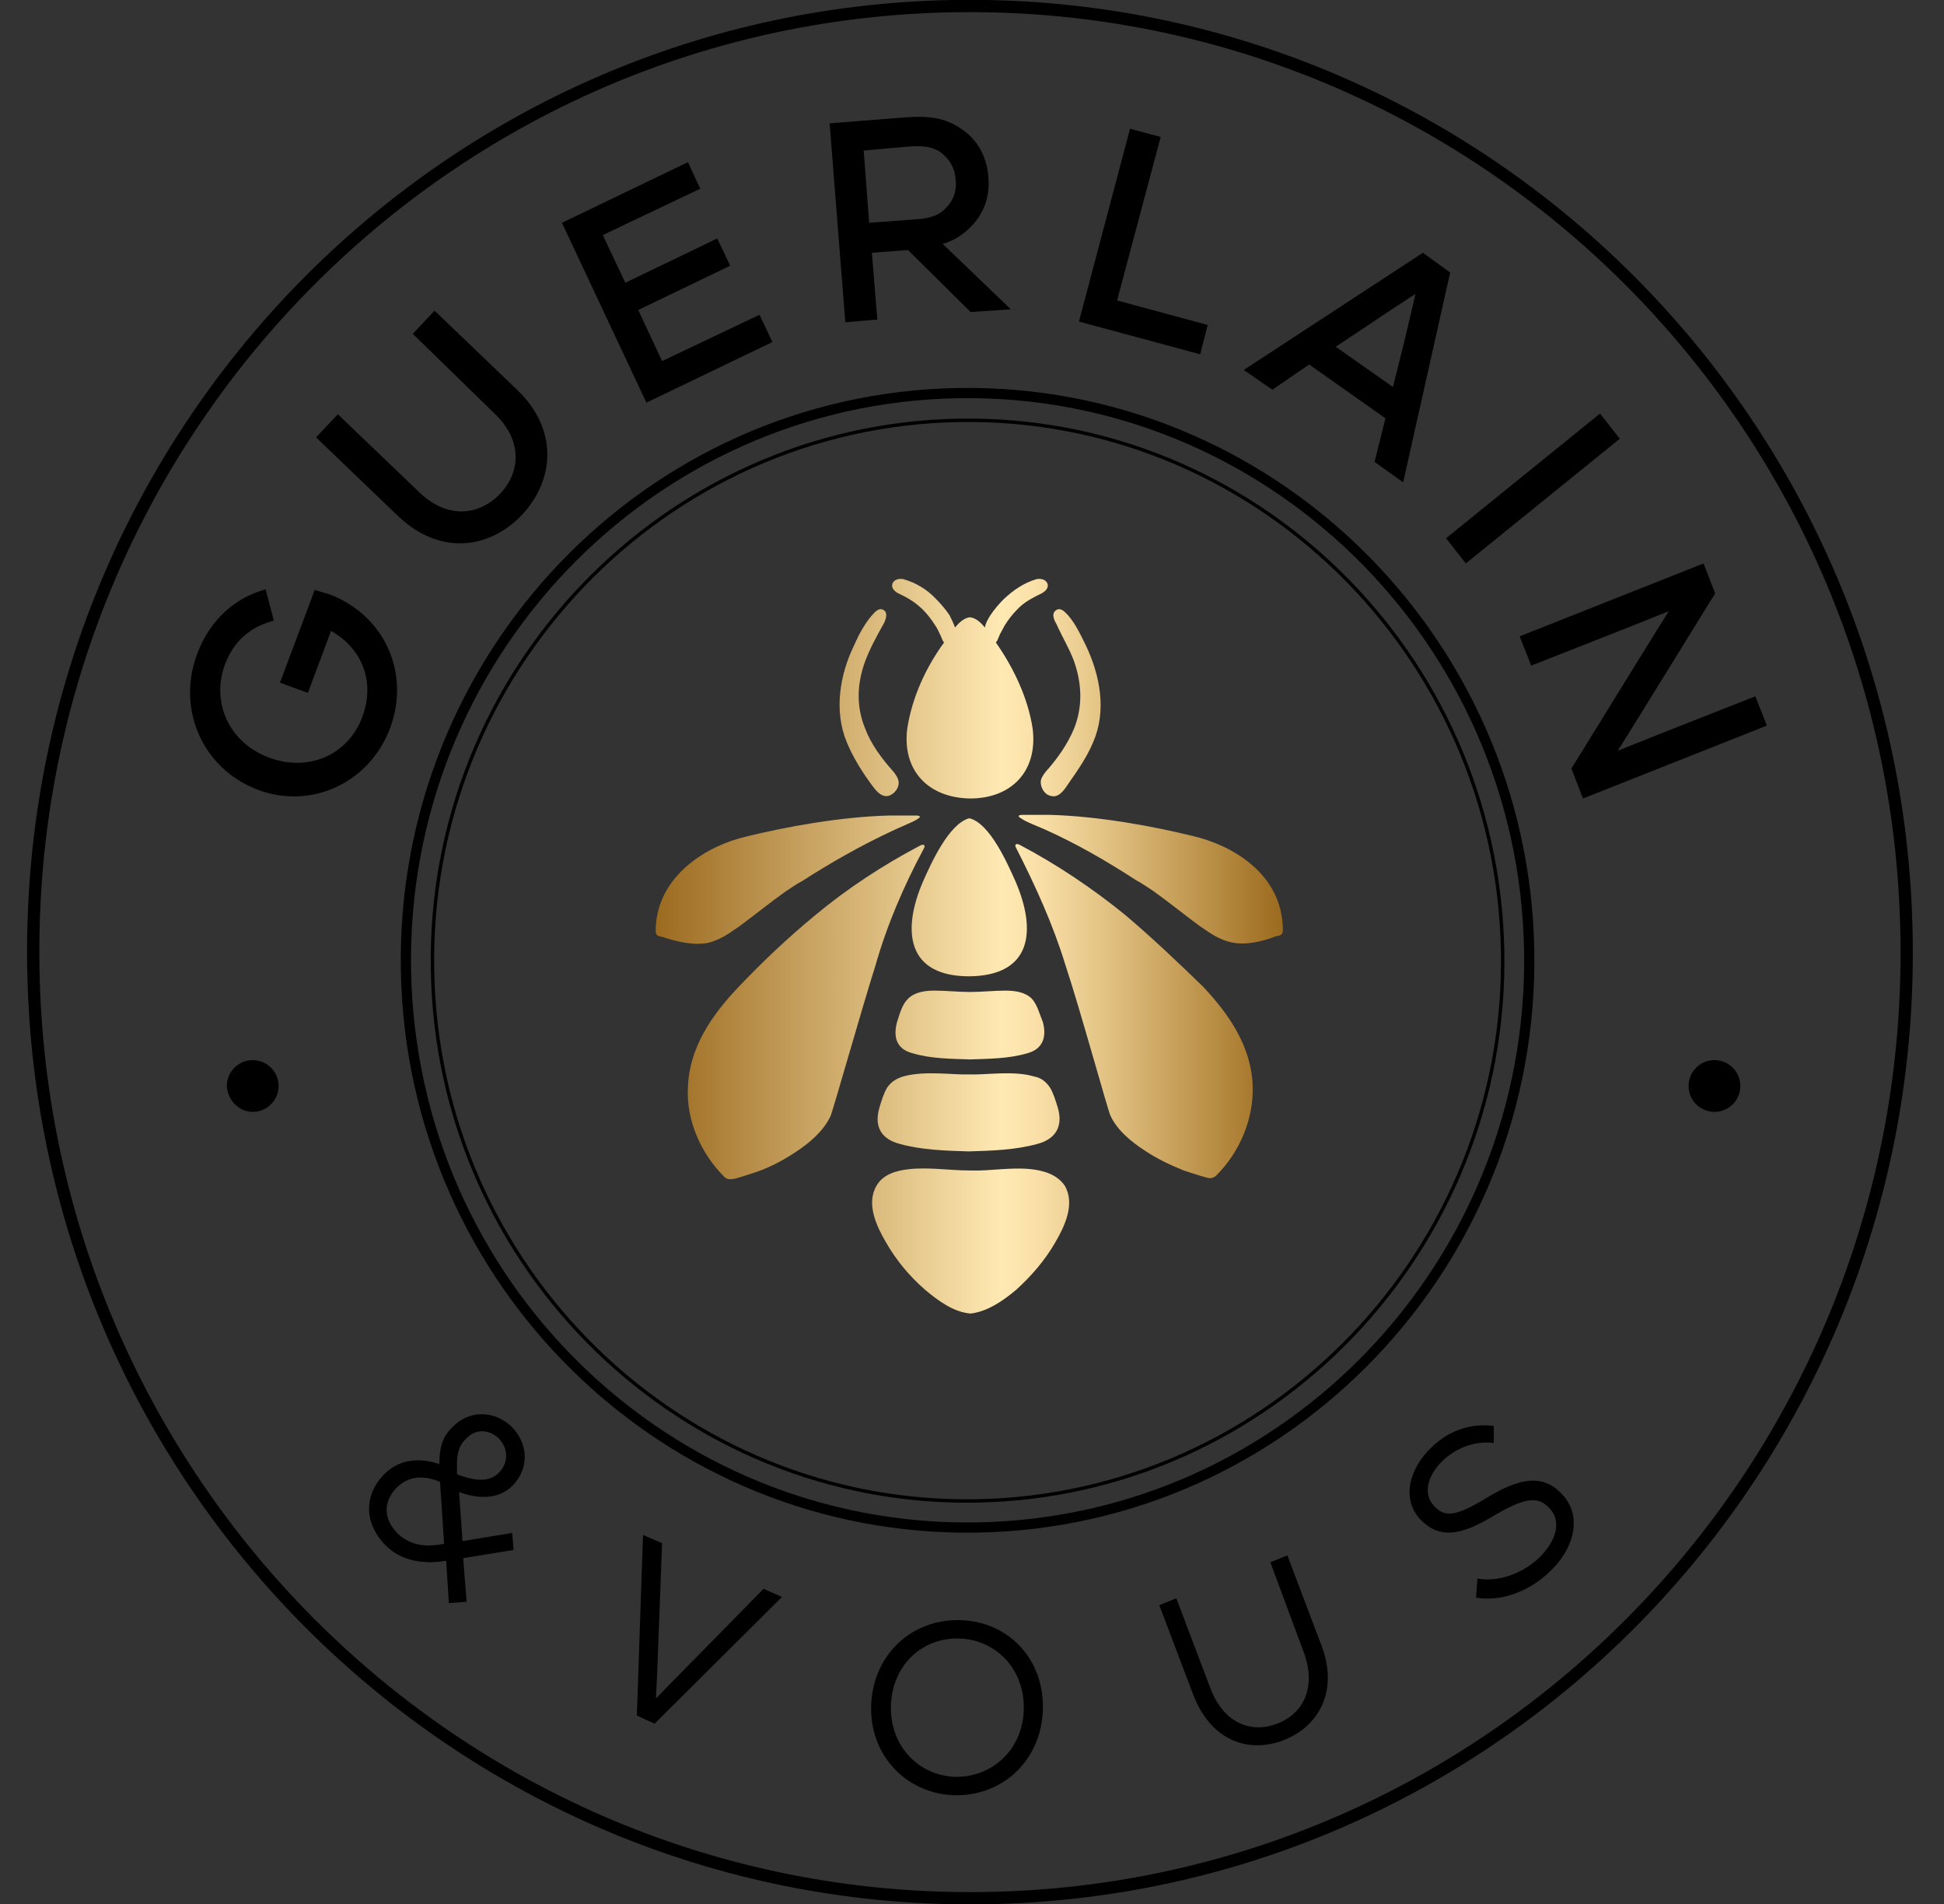 <?xml version="1.0" encoding="utf-8"?>
<!-- Generator: Adobe Illustrator 27.6.1, SVG Export Plug-In . SVG Version: 6.00 Build 0)  -->
<svg version="1.1" id="Calque_1" xmlns="http://www.w3.org/2000/svg" xmlns:xlink="http://www.w3.org/1999/xlink" x="0px" y="0px"
	 viewBox="0 0 285.4 279.5" style="enable-background:new 0 0 285.4 279.5;" xml:space="preserve">
<rect x="0" y="0" width="285.4" height="279.5" fill="#333333" stroke="none"/>
<style type="text/css">
	.st0{fill:none;stroke:#000000;stroke-width:1.5;}
	.st1{fill:none;stroke:#000000;stroke-width:0.501;}
	.st2{fill:none;stroke:#000000;stroke-width:1.8;}
	
		.st3{clip-path:url(#SVGID_00000083059586642501621350000016432505071084248979_);fill:url(#SVGID_00000074422525954191555280000001838175864761031328_);}
	.st4{display:none;}
	.st5{display:inline;}
	
		.st6{clip-path:url(#SVGID_00000085245608938945370790000003819149424500883887_);fill:url(#SVGID_00000075146319238968258750000009454401870290463114_);}
</style>
<g id="Calque_1_00000149375014337720677560000008219749796785938063_">
	<g>
		<path class="st0" d="M143.5,224.2c45.5-0.8,81.8-38.8,81-84.7s-38.4-82.6-83.9-81.8c-45.5,0.8-81.8,38.8-81,84.7
			C60.4,188.4,98,225,143.5,224.2z"/>
		<path class="st1" d="M143.4,220.3c43.3-0.8,78-37,77.2-80.7S184,60.9,140.7,61.7c-43.3,0.8-78,37-77.2,80.7
			C64.2,186.1,100.1,221.1,143.4,220.3z"/>
		<path class="st2" d="M144.8,278.6c76-1.3,136.5-64.6,135.1-141.3C278.6,60.6,215.9-0.4,140,0.9C64,2.2,3.5,65.5,4.9,142.2
			C6.2,218.8,68.9,279.9,144.8,278.6z"/>
	</g>
	<g>
		<path d="M68.5,235.1l-2.6,0.2l-0.4-6.2h-0.1c-3,0.5-6.2,0.1-8.5-2c-3.6-3.4-3.4-7.6-0.7-10.5c2.1-2.3,5.1-2.8,8.3-1.7
			c0-2.5,0.5-4,1.8-5.3c2.6-2.8,6.3-2.5,8.7-0.3c2.4,2.3,2.9,6,0.3,8.7c-2.2,2.3-5.5,1.9-7.9,1l0.5,7.2l7.3-1.2l0.2,2.5l-7.4,1.2
			L68.5,235.1z M65.2,226.6l-0.6-9.1c-2.9-1.2-5-0.6-6.5,1c-1.7,1.8-2,4.4,0.4,6.7C60.4,226.9,62.6,227.1,65.2,226.6z M68.3,211.3
			c-1,1-1.3,2.3-1.2,4.4v0.7c2.2,0.8,4.6,1.4,6.2-0.3c1.6-1.7,1.1-3.8-0.1-5C71.8,209.8,69.8,209.6,68.3,211.3z"/>
		<path d="M112.1,233.2l2.7,1.2L96.1,253l-2.6-1.2l0.9-26.5l2.8,1.2l-0.6,15.9c-0.1,3.2-0.3,6.8-0.3,6.8h0.1c0,0,2.4-2.5,4.7-4.8
			L112.1,233.2z"/>
		<path d="M153.1,251.1c-0.3,7.3-5.9,12.6-13.1,12.4c-7.1-0.3-12.4-6-12.1-13.3c0.3-7.3,5.9-12.6,13.1-12.4S153.4,243.7,153.1,251.1
			z M150.3,251c0.2-5.9-4-10.3-9.4-10.5s-9.9,3.8-10.1,9.8c-0.2,5.9,4,10.3,9.4,10.5C145.6,260.9,150.1,256.9,150.3,251z"/>
		<path d="M186.5,229.3l2.5-1l5,13.2c2.5,6.5-0.2,11.8-5.5,13.9c-5.4,2.1-10.8-0.1-13.3-6.6l-5-13.2l2.5-1l5,13.2
			c1.9,5,5.8,6.7,9.8,5.2c3.9-1.5,5.8-5.4,3.9-10.5L186.5,229.3z"/>
		<path d="M219.3,211.8c-2.3-0.3-5.1,0.4-7.4,2.5c-2.7,2.6-2.8,5.2-1.4,6.7c1.6,1.8,3.3,1.6,8-1.3c4.7-2.8,8.1-3.4,10.9-0.3
			c2.9,3.1,1.8,7.9-2,11.4c-3.1,2.9-7.1,4.3-10.7,3.7l0.2-2.8c2.8,0.5,6.3-0.5,9-3c2.6-2.5,3.4-5.4,1.6-7.3
			c-1.7-1.9-3.7-1.6-8.4,1.2c-4.7,2.8-7.8,3.3-10.6,0.4c-2.8-3-1.6-7.5,1.7-10.6c2.8-2.7,6.1-3.5,9.1-3.1L219.3,211.8z"/>
	</g>
	<g>
		<path d="M46.2,86.6c0.8,0.2,1.3,0.4,2.1,0.6c8,3,12,11.4,9,19.6c-3,8.1-11.6,12.1-19.5,9.1s-11.9-11.6-8.9-19.8
			c1.9-5.2,5.7-8.4,10.1-9.6l1.2,4.6c-3.1,0.8-5.8,2.7-7.2,6.5c-2,5.5,0.6,11.4,6.5,13.6s11.7-0.5,13.7-6c1.9-5.1,0-10-4.6-12.6
			l-3.4,9.1l-4.1-1.5L46.2,86.6z"/>
		<path d="M60.6,49l3.2-3.4l12.1,11.6c6,5.7,5.6,13.1,0.8,18.3c-4.9,5.2-12.2,6-18.2,0.3L46.4,64.2l3.2-3.4l12,11.5
			c4.1,3.9,8.7,3.4,11.8,0.2c3.1-3.3,3.3-7.9-0.8-11.8L60.6,49z"/>
		<path d="M102.8,27.7l-14.3,6.8l3.3,7l13.5-6.5l1.9,4l-13.5,6.5l3.5,7.5l14.3-6.8l1.9,4l-18.5,8.9L82.5,32.7l18.5-8.9L102.8,27.7z"
			/>
		<path d="M142.5,45.8l-9.2-9.1l-5.3,0.4l0.8,9.8l-4.7,0.4l-2.3-29.2l11.5-0.9c3.1-0.2,5.5,0.1,7.8,1.7c2.3,1.5,3.8,4,4,7.1
			c0.3,3.2-0.9,5.8-3,7.7c-1.1,1-2.3,1.7-3.7,2.1l10,9.6L142.5,45.8z M126.8,22.1l0.8,10.6l6.8-0.5c1.6-0.1,3.2-0.4,4.3-1.5
			c1.2-1.1,1.8-2.6,1.6-4.3c-0.1-1.8-1-3.2-2.3-4.1s-2.9-0.9-4.5-0.8L126.8,22.1z"/>
		<path d="M176.2,52l-17.8-4.8l7.5-28.3l4.5,1.2l-6.4,24l13.3,3.6L176.2,52z"/>
		<path d="M201.8,67.8l1.6-6.4l-11.2-7.9l-5.4,3.7l-4.2-2.9l26.3-17.2l4,2.9L206,70.8L201.8,67.8z M196.1,50.9l8.4,5.9l1.5-6
			c0.8-3.3,1.8-7.6,1.8-7.6h-0.1c0,0-3.7,2.4-6.5,4.3L196.1,50.9z"/>
		<path d="M215.2,82.7l-2.9-3.7l22.6-18.3l2.9,3.7L215.2,82.7z"/>
		<path d="M257.7,102.2l1.7,4.3l-27,10.7l-1.7-4.4l10.5-17c1.6-2.6,3.8-6.1,3.8-6.1l0,0c0,0-3.7,1.5-7,2.8l-13.2,5.2l-1.7-4.3
			l27-10.7l1.7,4.4l-10.5,17c-1.6,2.6-3.8,6.1-3.8,6.1l0,0c0,0,3.7-1.5,7-2.8L257.7,102.2z"/>
	</g>
	<g>
		<path d="M37.1,163.2c2.1,0,3.8-1.7,3.8-3.8c0-2.1-1.7-3.8-3.8-3.8s-3.8,1.7-3.8,3.8C33.4,161.5,35.1,163.2,37.1,163.2"/>
		<path d="M251.7,163.2c2.1,0,3.8-1.7,3.8-3.8c0-2.1-1.7-3.8-3.8-3.8c-2.1,0-3.8,1.7-3.8,3.8S249.6,163.2,251.7,163.2"/>
	</g>
</g>
<g id="KURZ_luxor_232">
	<g>
		<g>
			<defs>
				<path id="SVGID_1_" d="M188.2,134.7c0.1,0.6,0.2,2,0.1,2.1c0,0.1-0.1,0.2-0.1,0.3c-0.2,0.2-0.6,0.3-0.8,0.3
					c-2.1,0.8-4.5,1.4-6.7,0.9c-1.3-0.3-2.6-1-3.7-1.8c-0.3-0.2-0.6-0.4-0.9-0.6c-2.3-1.7-4.5-3.5-6.9-5.2c-0.8-0.5-1.6-1.1-2.4-1.5
					c-4.3-2.8-8.8-5.4-13.5-7.5c-0.7-0.3-2.7-1.1-3.1-1.4c-0.2-0.1-0.5-0.3-0.6-0.4s0-0.2,0-0.2c0.1-0.1,0.4-0.1,0.6-0.1
					c1,0,3.2,0,3.9,0c7.3,0.2,15.3,1.7,21,3.1C181.1,124.1,187.3,128.1,188.2,134.7 M157.7,97.1c1.1,3.2,1.3,6.5,0,9.8
					c-1,2.4-2.5,4.5-4.2,6.4c-0.3,0.4-0.6,0.8-0.7,1.3c-0.1,0.9,0.5,2,1.4,2.2c1.2,0.4,2-0.8,2.6-1.7c1.4-2,2.8-4,3.7-6.2
					c2-4.6,1-9.8-1.1-14.2c-0.8-1.6-1.7-3.6-3-4.8c-0.4-0.4-0.9-0.7-1.4-0.3c-0.7,0.5-0.2,1.5,0.1,2C155.9,93.4,157,95.2,157.7,97.1
					 M165.2,134.3c-4.8-3.9-10-7.4-15.5-10.3c-0.2-0.1-0.5-0.2-0.6,0c-0.1,0.1,0,0.3,0.1,0.5c2.8,5.5,5.4,11.2,7.2,17.1
					c2.1,6.3,6.2,21.2,6.6,22.1c1,2.2,3.1,3.9,5.1,5.2c1.8,1.2,3.7,2.1,5.7,2.9c0.3,0.1,2.4,0.8,3.2,1c0.6,0.2,1.1,0.2,1.6-0.3
					c3.4-3.4,5.5-8.3,5.3-13.2c-0.2-5.7-3.5-10.5-7.3-14.5C172.9,141.2,169.1,137.6,165.2,134.3 M103.9,138.4c1.3-0.3,2.6-1,3.7-1.8
					c0.3-0.2,0.6-0.4,0.9-0.6c2.3-1.7,4.5-3.5,6.9-5.2c0.8-0.5,1.6-1.1,2.4-1.5c4.2-2.7,8.6-5.2,13.1-7.3c0.8-0.4,3-1.3,3.5-1.6
					c0.2-0.1,0.5-0.3,0.6-0.4s0-0.2,0-0.2c-0.1-0.1-0.4-0.1-0.6-0.1c-1,0-3.2,0-3.9,0c-7.3,0.2-15.3,1.7-21,3.1
					c-5.9,1.4-12.1,5.5-13.1,12c-0.1,0.6-0.2,2-0.1,2.1c0,0.1,0.1,0.2,0.1,0.3c0.2,0.2,0.6,0.3,0.8,0.3
					C99.3,138.2,101.7,138.8,103.9,138.4 M131.9,87.1c1.3,0.6,2.5,1.3,3.6,2.4c0.7,0.7,1.3,1.5,1.8,2.3c0.3,0.4,0.5,0.9,0.7,1.3
					c0.2,0.3,0.3,0.9,0.6,1.2c-2.7,3.7-4.7,8.1-5.4,12.6c-0.8,6.2,3.1,10.2,9.2,10.3c6.1,0,10-4,9.2-10.3c-0.7-4.5-2.8-8.9-5.4-12.6
					c0.3-0.3,0.4-0.8,0.6-1.2c0.2-0.4,0.5-0.9,0.7-1.3c0.5-0.8,1.1-1.6,1.8-2.3c1-1.1,2.2-1.7,3.6-2.4c0.6-0.3,1.2-0.9,0.8-1.6
					c-0.3-0.5-1-0.6-1.5-0.5c-1.8,0.5-3.4,1.6-4.8,2.9c-0.7,0.7-1.4,1.5-2,2.4c-0.3,0.5-0.7,1.1-0.8,1.8c-0.6-0.7-1.3-1.4-2.2-1.5
					c-0.9,0.1-1.6,0.8-2.2,1.5c-0.2-0.6-0.5-1.2-0.8-1.8c-0.6-0.9-1.3-1.7-2-2.4c-1.3-1.4-3-2.4-4.8-2.9c-0.5-0.1-1.2,0-1.5,0.5
					C130.7,86.2,131.3,86.8,131.9,87.1 M151.5,146.6c-1-1-2.5-1.2-3.9-1.2c-1.7,0-3.5,0.2-5.2,0.2s-3.5-0.2-5.2-0.2
					c-1.4,0-2.9,0.2-3.9,1.2c-0.9,0.9-1.2,2.2-1.6,3.4c-0.6,2.2-0.1,4,2.3,4.6c2.7,0.8,5.6,0.8,8.4,0.9c2.8-0.1,5.7-0.1,8.4-0.9
					c2.3-0.6,2.9-2.4,2.3-4.6C152.6,148.8,152.3,147.5,151.5,146.6 M151.3,171.6c-3-0.3-5.9,0.3-8.9,0.2c-3,0-5.9-0.5-8.9-0.2
					c-1.8,0.2-3.8,0.7-4.8,2.4c-1.6,2.7,0,6,1.4,8.4c1.5,2.6,3.4,4.9,5.7,6.9c1.9,1.6,4.2,3.3,6.7,3.5c2.5-0.3,4.8-1.9,6.7-3.5
					c2.2-2,4.2-4.3,5.7-6.9c1.4-2.4,3-5.7,1.4-8.4C155.1,172.3,153.1,171.8,151.3,171.6 M142.3,157.7c-2.3,0.1-6.5-0.6-9.7,0.3
					c-1,0.3-1.8,0.8-2.4,1.7c-0.5,0.9-0.8,1.9-1.1,2.9c-0.8,2.8,0.3,4.6,3,5.3c3.2,0.9,6.8,1,10.1,1.1c3.3-0.1,6.9-0.2,10.1-1.1
					c2.7-0.7,3.8-2.6,3-5.3c-0.3-1-0.6-2-1.1-2.9c-0.6-0.9-1.3-1.5-2.4-1.7C148.8,157.1,144.7,157.8,142.3,157.7 M142.3,120.1
					c-3,0.8-5.6,6.6-6.8,9.3c-3.1,7.2-2.4,13.9,6.8,13.9c9.2-0.1,9.9-6.7,6.8-13.9C147.9,126.7,145.3,120.8,142.3,120.1
					 M127.9,115.1c0.6,0.8,1.4,2,2.6,1.7c0.9-0.3,1.6-1.3,1.4-2.2c-0.1-0.5-0.4-0.9-0.7-1.3c-1.7-1.9-3.3-4-4.2-6.4
					c-1.3-3.2-1.2-6.5,0-9.8c0.7-1.9,1.7-3.7,2.7-5.5c0.3-0.5,0.7-1.6,0.1-2c-0.5-0.4-1-0.1-1.4,0.3c-1.3,1.3-2.3,3.2-3,4.8
					c-2.1,4.3-3,9.6-1.1,14.2C125.2,111.1,126.5,113.2,127.9,115.1 M135.6,124.6c0.1-0.2,0.2-0.3,0.1-0.5s-0.4-0.1-0.6,0
					c-5.5,2.9-10.7,6.3-15.5,10.3c-4,3.3-7.7,6.8-11.3,10.6c-3.8,4-7.1,8.8-7.3,14.5c-0.3,4.9,1.9,9.8,5.3,13.2
					c0.5,0.5,1,0.4,1.6,0.3c0.8-0.2,2.9-0.9,3.2-1c2-0.7,3.9-1.7,5.7-2.9c2-1.3,4-3,5.1-5.2c0.4-0.9,4.6-15.8,6.6-22.1
					C130.2,135.8,132.7,130,135.6,124.6"/>
			</defs>
			<clipPath id="SVGID_00000103233975536379662990000001389758671451907210_">
				<use xlink:href="#SVGID_1_"  style="overflow:visible;"/>
			</clipPath>
			
				<linearGradient id="SVGID_00000018931117249883010750000001578422981039464321_" gradientUnits="userSpaceOnUse" x1="-153.04" y1="-291.141" x2="-150.88" y2="-291.141" gradientTransform="matrix(42.861 0 0 42.861 6655.461 12617.619)">
				<stop  offset="0" style="stop-color:#9B6A1F"/>
				<stop  offset="0.552" style="stop-color:#FFE9B3"/>
				<stop  offset="0.61" style="stop-color:#F9DFA7"/>
				<stop  offset="0.708" style="stop-color:#E4C587"/>
				<stop  offset="0.835" style="stop-color:#C69E58"/>
				<stop  offset="0.984" style="stop-color:#9F6F23"/>
				<stop  offset="1" style="stop-color:#9B6A1F"/>
			</linearGradient>
			
				<rect x="93.2" y="82.3" style="clip-path:url(#SVGID_00000103233975536379662990000001389758671451907210_);fill:url(#SVGID_00000018931117249883010750000001578422981039464321_);" width="98.2" height="113.2"/>
		</g>
	</g>
</g>
<g id="Calque_3" class="st4">
	<path class="st5" d="M169.1,106.8l1-3.6l0.1,0.1c2.4,1.7,3.2,4.4,2.2,7.6c-1.2,4.2-4.4,6.3-8,5.3c-1.8-0.5-3.1-1.7-3.9-3.5
		c-0.6-1.5-0.6-3.4-0.1-5.2c0.7-2.4,2.1-4.1,4.3-5.2l-0.5-2.4c-3.1,1.4-4.9,3.5-5.8,6.7c-0.8,2.6-0.7,5.1,0.2,7.2
		c1,2.4,2.8,4,5.2,4.7c2.5,0.7,4.8,0.3,6.9-1.2c1.8-1.3,3.2-3.4,3.9-5.8c1.6-5.5-0.7-10.2-5.7-11.7h-0.1l-1.8,6.3L169.1,106.8z"/>
	<path class="st5" d="M184.4,92.5c-3.3,3.8-7.1,4.9-9.5,2.8l-7.8-6.7l1.5-1.8l7.3,6.3c1.8,1.6,4.2,0.8,6.8-2.1c2.5-2.9,2.9-5.4,1-7
		l-7.3-6.3l1.5-1.8l7.8,6.7C188.1,84.8,187.6,88.7,184.4,92.5"/>
	<polygon class="st5" points="193.8,75.7 201.5,71.9 200.6,70 192.9,73.8 191.1,70.1 201,65.3 200.1,63.5 188.1,69.3 194.7,82.8 
		206.7,77 205.8,75.2 195.9,80 	"/>
	<polygon class="st5" points="243.5,77.8 232.7,74.3 236.8,61.9 234.7,61.3 230,75.6 242.8,79.8 	"/>
	<path class="st5" d="M254.6,80.6l7.9-3.6l-2.1,8.4L254.6,80.6z M264.7,76.6l-2.1-1.8l-15.3,6.9l1.7,1.4l3.4-1.6l7.3,6.1l-1,3.7
		l1.7,1.4L264.7,76.6z"/>
	
		<rect x="261.5" y="91.8" transform="matrix(0.834 -0.552 0.552 0.834 -6.56 163.919)" class="st5" width="15.1" height="2.1"/>
	<polygon class="st5" points="284.8,112.6 272.6,116.1 281.6,101.7 280.8,99 266.4,103.2 267,105.3 279.2,101.7 270.2,116.2 
		271,118.9 285.4,114.7 	"/>
	<polygon class="st5" points="193,168.2 191.5,167.5 190.4,181.4 201,172.3 199.5,171.6 192.1,178 	"/>
	<g class="st5">
		<path d="M238.5,173.8l3.4,7c1.2,2.4,3.6,3.6,6.1,2.3c2.5-1.2,3.1-3.8,2-6.3l-3.4-7l-1.4,0.7l3.2,6.5c0.9,1.8,1.2,3.7-1,4.8
			c-2.1,1-3.5-0.4-4.4-2.2l-3.2-6.5L238.5,173.8z"/>
		<path d="M221.5,187.3c-2.7,0-4.9-2.2-4.9-5c0-2.7,2-5,4.9-5s4.9,2.3,4.9,5C226.5,185.2,224.2,187.3,221.5,187.3 M221.5,176
			c-3.5,0-6.4,2.9-6.4,6.4c0,3.7,2.9,6.4,6.4,6.4c3.6,0,6.4-2.8,6.4-6.4C228,178.8,225.1,176,221.5,176"/>
		<path d="M263.2,157.2c-1.3-0.3-2.6,0.1-3.5,1.2c-1.2,1.4-1.5,3.5,0,4.8c1.3,1.1,2.7,0.7,4.1,0l0.8-0.4c1-0.5,2.2-0.9,3.2-0.1
			s1.2,2.3,0.3,3.3c-0.9,1-2.3,1.2-3.3,0.3l-0.8,1.4c1.7,1.1,3.8,0.9,5.1-0.6c1.4-1.7,1.4-4-0.3-5.5c-1.6-1.3-3.1-1-4.8-0.1
			l-0.8,0.4c-0.7,0.4-1.7,0.8-2.5,0.1c-0.8-0.7-0.6-2,0-2.7s1.3-0.9,2.2-0.7L263.2,157.2z"/>
		<path d="M166,140.2c1.1,0,2-0.9,2-2s-0.9-2-2-2s-2,0.9-2,2C164,139.4,164.9,140.2,166,140.2"/>
		<path d="M277.1,140.2c1.1,0,2-0.9,2-2s-0.9-2-2-2s-2,0.9-2,2C275.2,139.4,276.1,140.2,277.1,140.2"/>
		<path d="M172.8,166.3l1.2,1.5l0.7-3.4l2.3,0.1l0.2-1.4L175,163l0.8-3.9c1.2,0.3,2.7,0.7,3.8-0.2c1.3-1,1.1-2.6,0.2-3.8
			c-1-1.3-2.6-1.6-3.9-0.5c-0.8,0.7-1.1,1.7-1.2,2.7l-0.9-0.2c-1.4-0.4-2.7-0.6-3.9,0.4c-1.6,1.3-1.7,3.6-0.4,5.2
			c0.9,1.1,2.4,1.6,3.8,1.7L172.8,166.3z M176.1,157.7l0.1-0.6c0.1-0.6,0.2-1.1,0.7-1.5c0.6-0.5,1.4-0.3,1.9,0.2
			c0.5,0.6,0.5,1.4-0.1,2c-0.7,0.6-1.6,0.2-2.4,0L176.1,157.7z M174.4,158.6l-0.9,4.2c-1.1-0.1-2.3-0.3-3-1.2
			c-0.7-0.9-0.6-2.5,0.3-3.2s2.4-0.2,3.4,0.1L174.4,158.6z"/>
	</g>
	<g class="st5">
		<g>
			<defs>
				<path id="SVGID_00000165208031289138943640000008067009090661844141_" d="M244.2,124.4c0,0.3,0.1,1,0.1,1.1s0,0.1-0.1,0.1
					c-0.1,0.1-0.3,0.1-0.4,0.2c-1.1,0.4-2.3,0.7-3.5,0.5c-0.7-0.2-1.3-0.5-1.9-0.9c-0.2-0.1-0.3-0.2-0.5-0.3
					c-1.2-0.9-2.4-1.8-3.6-2.6c-0.4-0.3-0.8-0.5-1.3-0.8c-2.2-1.4-4.6-2.7-7-3.8c-0.3-0.2-1.4-0.6-1.6-0.7c-0.1-0.1-0.2-0.1-0.3-0.2
					c-0.1-0.1,0-0.1,0-0.1s0.2,0,0.3,0c0.5,0,1.7,0,2,0c3.8,0.1,7.9,0.9,10.9,1.6C240.5,118.9,243.7,121,244.2,124.4 M228.3,105.1
					c0.6,1.7,0.6,3.4,0,5c-0.5,1.2-1.3,2.3-2.2,3.3c-0.2,0.2-0.3,0.4-0.4,0.7c-0.1,0.5,0.3,1,0.7,1.1c0.6,0.2,1.1-0.4,1.4-0.9
					c0.7-1,1.4-2.1,1.9-3.2c1-2.3,0.5-5-0.6-7.3c-0.4-0.8-0.9-1.8-1.6-2.5c-0.2-0.2-0.5-0.3-0.8-0.2c-0.4,0.2-0.1,0.8,0,1.1
					C227.4,103.2,228,104.1,228.3,105.1 M232.2,124.2c-2.5-2-5.2-3.8-8-5.3c-0.1-0.1-0.2-0.1-0.3,0c-0.1,0.1,0,0.2,0,0.3
					c1.5,2.8,2.8,5.8,3.7,8.8c1.1,3.2,3.2,10.9,3.4,11.3c0.5,1.1,1.6,2,2.6,2.7c0.9,0.6,1.9,1.1,2.9,1.5c0.2,0.1,1.3,0.4,1.7,0.5
					c0.3,0.1,0.6,0.1,0.8-0.1c1.7-1.7,2.9-4.3,2.7-6.8c-0.1-2.9-1.8-5.4-3.8-7.5C236.2,127.7,234.3,125.9,232.2,124.2 M200.5,126.3
					c0.7-0.2,1.3-0.5,1.9-0.9c0.2-0.1,0.3-0.2,0.5-0.3c1.2-0.9,2.4-1.8,3.6-2.6c0.4-0.3,0.8-0.5,1.3-0.8c2.2-1.4,4.4-2.7,6.8-3.8
					c0.4-0.2,1.6-0.7,1.8-0.8c0.1-0.1,0.2-0.2,0.3-0.2c0.1-0.1,0-0.1,0-0.1s-0.2,0-0.3,0c-0.5,0-1.7,0-2,0
					c-3.8,0.1-7.9,0.9-10.9,1.6c-3.1,0.7-6.3,2.8-6.8,6.2c0,0.3-0.1,1-0.1,1.1s0,0.1,0.1,0.1c0.1,0.1,0.3,0.1,0.4,0.2
					C198.1,126.2,199.3,126.5,200.5,126.3 M215,99.9c0.7,0.3,1.3,0.7,1.9,1.2c0.4,0.4,0.7,0.8,0.9,1.2c0.1,0.2,0.3,0.4,0.4,0.7
					c0.1,0.2,0.2,0.5,0.3,0.6c-1.4,1.9-2.4,4.2-2.8,6.5c-0.4,3.2,1.6,5.2,4.8,5.3c3.2,0,5.2-2.1,4.8-5.3c-0.4-2.3-1.4-4.6-2.8-6.5
					c0.1-0.1,0.2-0.4,0.3-0.6c0.1-0.2,0.2-0.5,0.4-0.7c0.3-0.4,0.6-0.8,0.9-1.2c0.5-0.6,1.2-0.9,1.9-1.2c0.3-0.1,0.6-0.5,0.4-0.8
					c-0.1-0.3-0.5-0.3-0.8-0.2c-0.9,0.2-1.8,0.8-2.5,1.5c-0.4,0.4-0.7,0.8-1,1.2c-0.2,0.3-0.3,0.6-0.4,0.9c-0.3-0.4-0.7-0.7-1.1-0.8
					c-0.5,0.1-0.8,0.4-1.1,0.8c-0.1-0.3-0.3-0.6-0.4-0.9c-0.3-0.5-0.7-0.9-1-1.2c-0.7-0.7-1.5-1.3-2.5-1.5c-0.3-0.1-0.6,0-0.8,0.2
					C214.4,99.5,214.7,99.8,215,99.9 M225.1,130.5c-0.5-0.5-1.3-0.6-2-0.6c-0.9,0-1.8,0.1-2.7,0.1c-0.9,0-1.8-0.1-2.7-0.1
					c-0.7,0-1.5,0.1-2,0.6s-0.6,1.1-0.8,1.7c-0.3,1.1,0,2,1.2,2.4c1.4,0.4,2.9,0.4,4.4,0.4c1.4,0,3-0.1,4.4-0.4
					c1.2-0.3,1.5-1.2,1.2-2.4C225.7,131.6,225.6,130.9,225.1,130.5 M225,143.3c-1.5-0.2-3.1,0.1-4.6,0.1s-3.1-0.3-4.6-0.1
					c-0.9,0.1-2,0.4-2.5,1.3c-0.8,1.4,0,3.1,0.7,4.3c0.8,1.3,1.8,2.5,2.9,3.5c1,0.8,2.2,1.7,3.5,1.8c1.3-0.1,2.5-1,3.5-1.8
					c1.2-1,2.2-2.2,2.9-3.5c0.7-1.2,1.5-2.9,0.7-4.3C227,143.7,226,143.4,225,143.3 M220.4,136.2c-1.2,0.1-3.4-0.3-5,0.1
					c-0.5,0.1-0.9,0.4-1.2,0.9c-0.3,0.5-0.4,1-0.6,1.5c-0.4,1.4,0.2,2.4,1.6,2.7c1.7,0.5,3.5,0.5,5.2,0.5s3.6-0.1,5.2-0.5
					c1.4-0.4,2-1.3,1.6-2.7c-0.1-0.5-0.3-1-0.6-1.5c-0.3-0.5-0.7-0.8-1.2-0.9C223.7,135.9,221.6,136.2,220.4,136.2 M220.4,116.9
					c-1.5,0.4-2.9,3.4-3.5,4.8c-1.6,3.7-1.3,7.1,3.5,7.1s5.1-3.5,3.5-7.1C223.3,120.2,221.9,117.3,220.4,116.9 M212.9,114.3
					c0.3,0.4,0.7,1,1.4,0.9c0.5-0.1,0.8-0.7,0.7-1.1c0-0.3-0.2-0.5-0.4-0.7c-0.9-1-1.7-2.1-2.2-3.3c-0.7-1.6-0.6-3.3,0-5
					c0.3-1,0.9-1.9,1.4-2.8c0.2-0.3,0.4-0.8,0-1.1c-0.3-0.2-0.5,0-0.8,0.2c-0.7,0.7-1.2,1.7-1.6,2.5c-1.1,2.2-1.6,4.9-0.6,7.3
					C211.5,112.3,212.2,113.3,212.9,114.3 M216.9,119.2c0-0.1,0.1-0.2,0-0.3c-0.1-0.1-0.2,0-0.3,0c-2.9,1.5-5.6,3.2-8,5.3
					c-2.1,1.7-4,3.5-5.8,5.5c-1.9,2-3.7,4.5-3.8,7.5c-0.1,2.5,1,5,2.7,6.8c0.2,0.2,0.5,0.2,0.8,0.1c0.4-0.1,1.5-0.5,1.7-0.5
					c1-0.4,2-0.9,2.9-1.5c1-0.7,2.1-1.5,2.6-2.7c0.2-0.5,2.4-8.1,3.4-11.3C214.1,124.9,215.4,122,216.9,119.2"/>
			</defs>
			<clipPath id="SVGID_00000121272839130585946750000000635902516047556525_">
				<use xlink:href="#SVGID_00000165208031289138943640000008067009090661844141_"  style="overflow:visible;"/>
			</clipPath>
			
				<linearGradient id="SVGID_00000140004707131547617270000004300851820515431045_" gradientUnits="userSpaceOnUse" x1="-150.697" y1="-291.43" x2="-149.578" y2="-291.43" gradientTransform="matrix(42.861 0 0 42.861 6655.461 12617.619)">
				<stop  offset="0" style="stop-color:#9B6A1F"/>
				<stop  offset="0.552" style="stop-color:#FFE9B3"/>
				<stop  offset="0.61" style="stop-color:#F9DFA7"/>
				<stop  offset="0.708" style="stop-color:#E4C587"/>
				<stop  offset="0.835" style="stop-color:#C69E58"/>
				<stop  offset="0.984" style="stop-color:#9F6F23"/>
				<stop  offset="1" style="stop-color:#9B6A1F"/>
			</linearGradient>
			
				<rect x="194.9" y="97.5" style="clip-path:url(#SVGID_00000121272839130585946750000000635902516047556525_);fill:url(#SVGID_00000140004707131547617270000004300851820515431045_);" width="50.9" height="58.1"/>
		</g>
	</g>
</g>
</svg>
